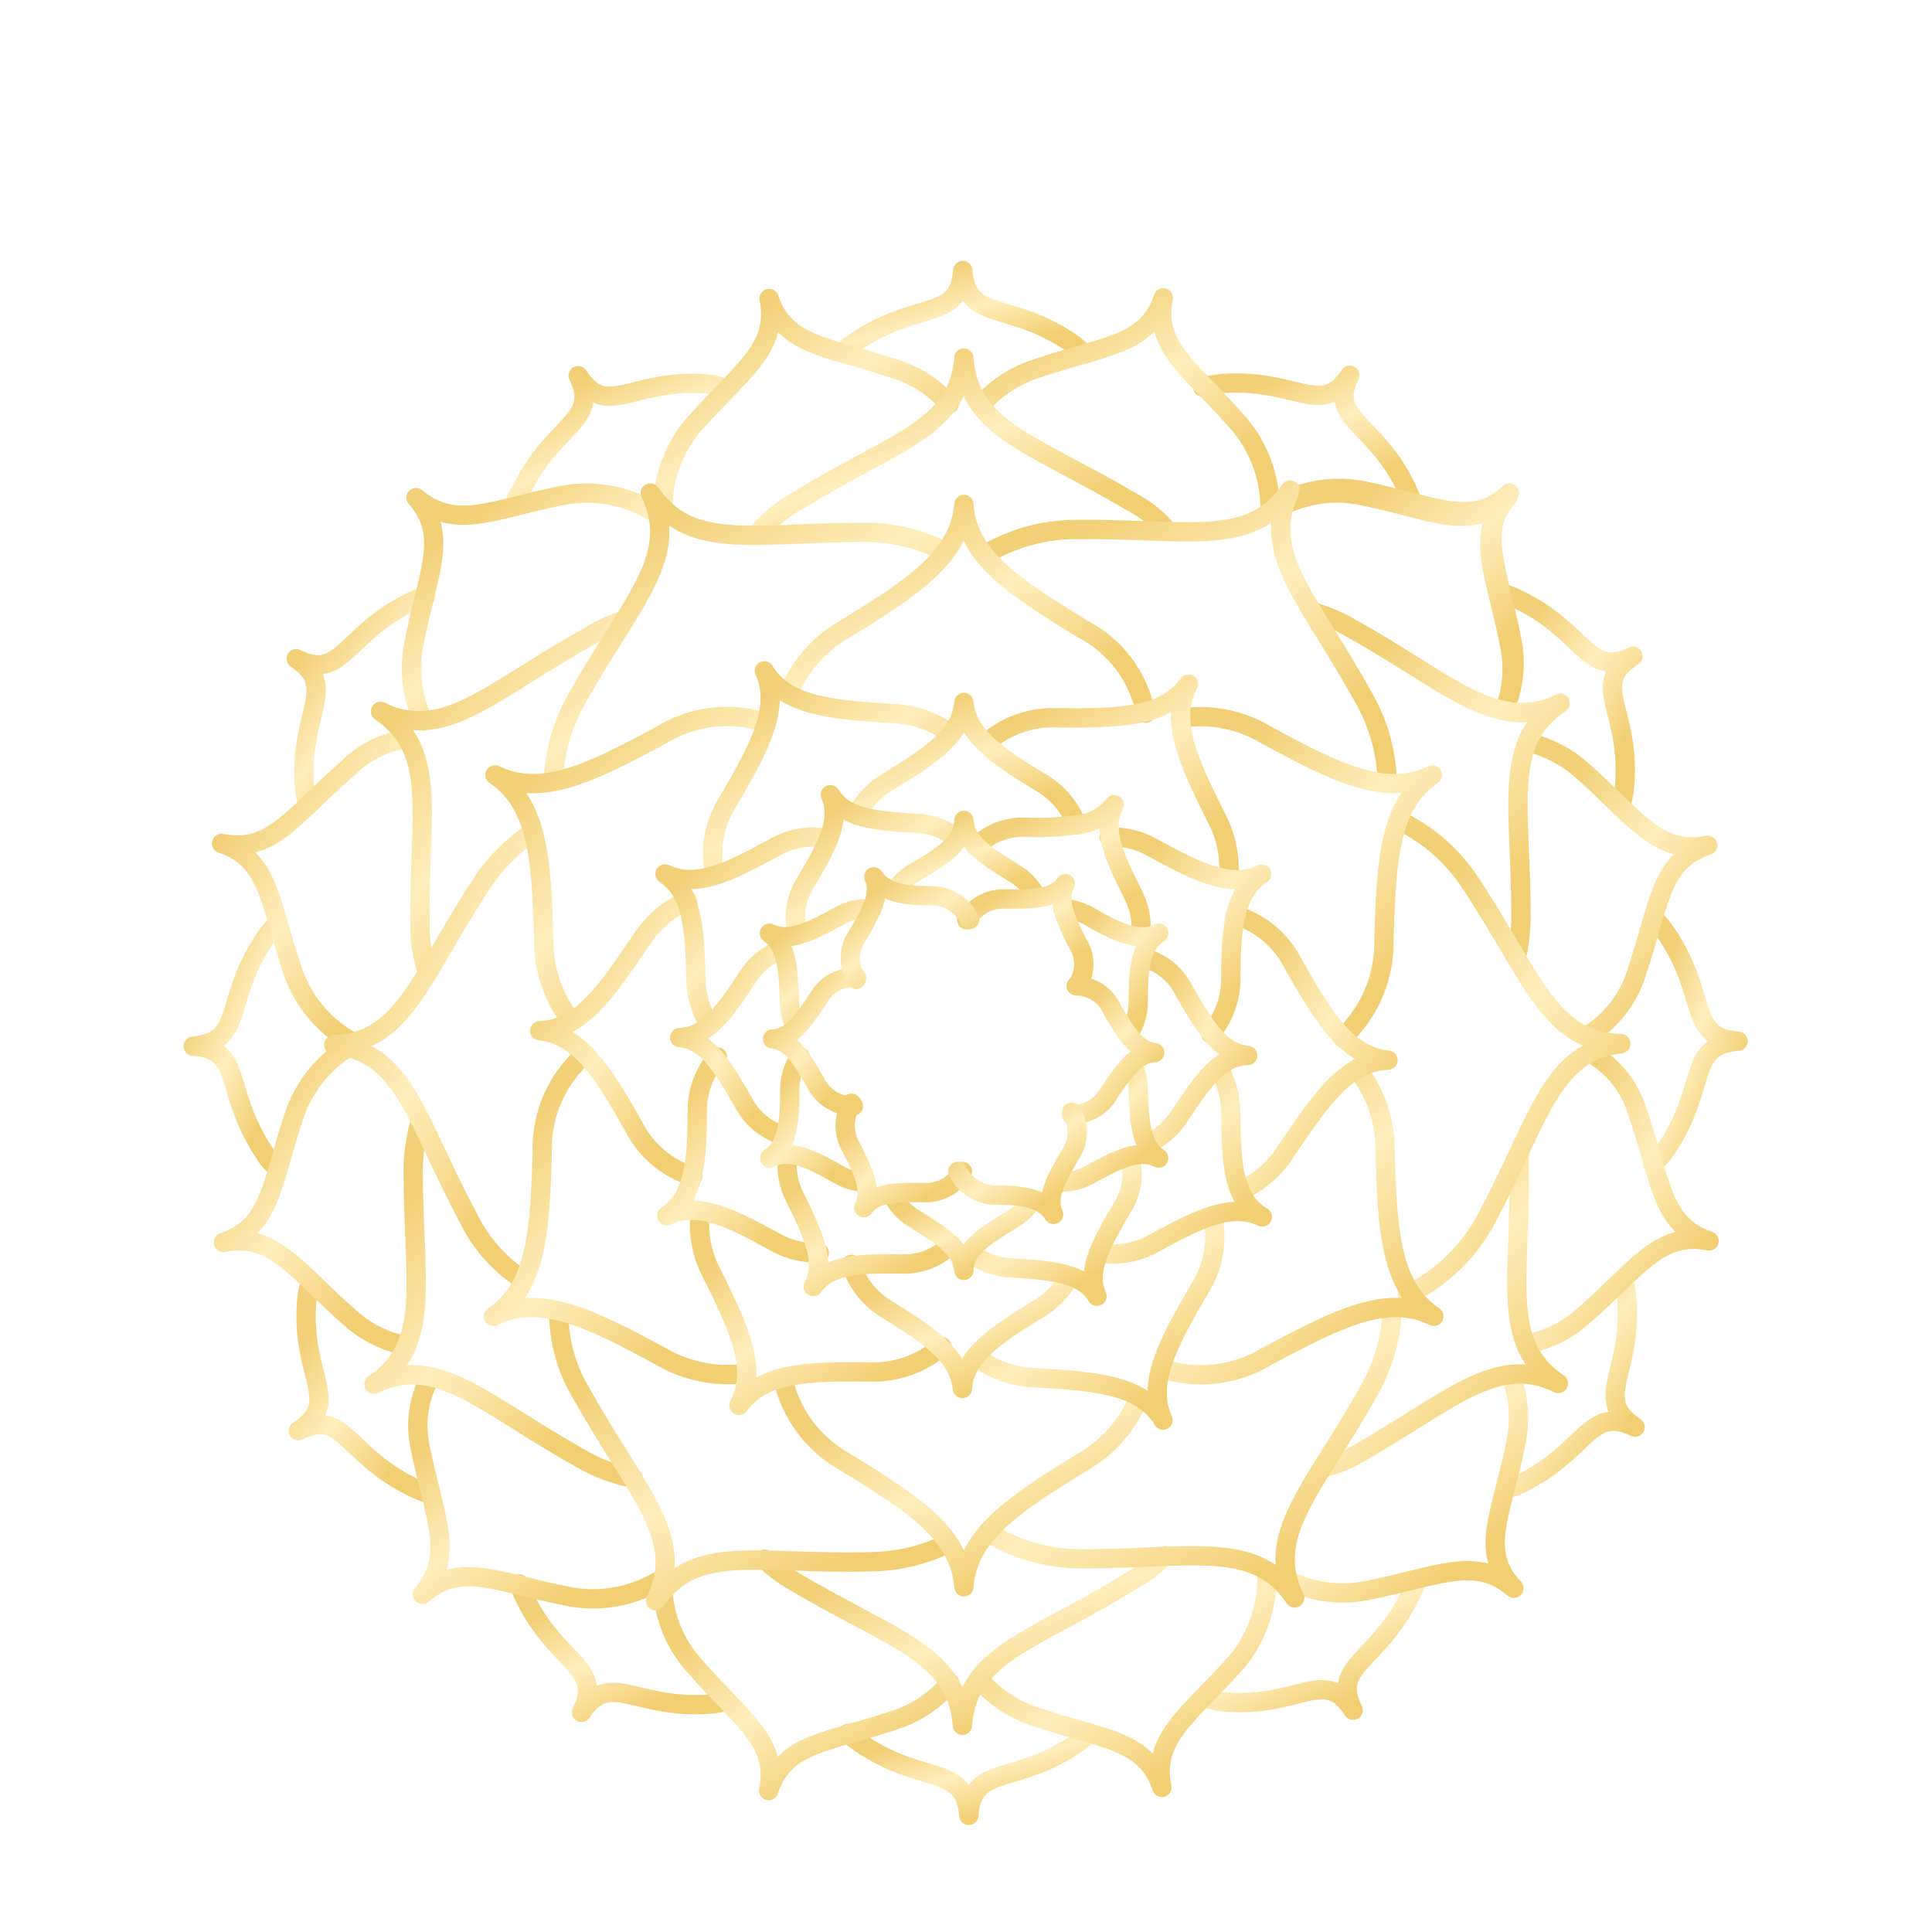 <?xml version="1.0" encoding="UTF-8"?>
<svg width="50px" height="50px" viewBox="0 0 50 50" version="1.1" xmlns="http://www.w3.org/2000/svg" xmlns:xlink="http://www.w3.org/1999/xlink">
    <!-- Generator: Sketch 51.3 (57544) - http://www.bohemiancoding.com/sketch -->
    <title>Artboard</title>
    <desc>Created with Sketch.</desc>
    <defs>
        <filter x="-20.0%" y="-15.0%" width="140.0%" height="140.0%" filterUnits="objectBoundingBox" id="filter-1">
            <feOffset dx="0" dy="2" in="SourceAlpha" result="shadowOffsetOuter1"></feOffset>
            <feGaussianBlur stdDeviation="2" in="shadowOffsetOuter1" result="shadowBlurOuter1"></feGaussianBlur>
            <feColorMatrix values="0 0 0 0 0   0 0 0 0 0   0 0 0 0 0  0 0 0 0.5 0" type="matrix" in="shadowBlurOuter1" result="shadowMatrixOuter1"></feColorMatrix>
            <feMerge>
                <feMergeNode in="shadowMatrixOuter1"></feMergeNode>
                <feMergeNode in="SourceGraphic"></feMergeNode>
            </feMerge>
        </filter>
        <linearGradient x1="19.902%" y1="15.537%" x2="76.837%" y2="84.134%" id="linearGradient-2">
            <stop stop-color="#F2D077" offset="0%"></stop>
            <stop stop-color="#FFEEBD" offset="49.448%"></stop>
            <stop stop-color="#F2CF73" offset="100%"></stop>
        </linearGradient>
    </defs>
    <g id="Artboard" stroke="none" stroke-width="1" fill="none" fill-rule="evenodd" stroke-linecap="round" stroke-linejoin="round">
        <g id="Padma-White" filter="url(#filter-1)" transform="translate(5, 5)" stroke="url(#linearGradient-2)" stroke-width="0.5">
            <path d="M33.937,11.393 C34.136,10.859 34.184,10.281 34.077,9.722 C33.705,7.818 33.148,6.88 34.012,5.878 C33.009,6.806 32.08,6.184 30.177,5.813 C29.516,5.691 28.833,5.782 28.227,6.072" id="Path"></path>
            <path d="M23.064,2.163 C22.952,2.051 22.831,1.949 22.702,1.857 C21.096,0.771 20.028,1.346 19.917,-2.68518213e-14 C19.824,1.328 18.756,0.752 17.131,1.857 C17.024,1.924 16.925,2.002 16.834,2.089" id="Path"></path>
            <path d="M16.955,37.856 C17.055,37.958 17.168,38.048 17.289,38.125 C18.886,39.211 19.954,38.636 20.075,39.982 C20.158,38.654 21.226,39.23 22.86,38.125 C22.962,38.056 23.058,37.978 23.148,37.893" id="Path"></path>
            <path d="M13.723,3.036 C13.578,2.978 13.425,2.944 13.268,2.934 C11.337,2.795 10.696,3.863 9.963,2.721 C10.548,3.909 9.332,3.946 8.487,5.692 C8.44,5.803 8.394,5.803 8.357,5.924" id="Path"></path>
            <path d="M26.212,36.936 C26.372,37.001 26.541,37.038 26.713,37.048 C28.645,37.196 29.285,36.119 30.019,37.261 C29.434,36.073 30.65,36.036 31.495,34.29 C31.557,34.183 31.61,34.071 31.653,33.956" id="Path"></path>
            <path d="M6.017,8.431 C5.887,8.472 5.76,8.522 5.636,8.579 C3.9,9.424 3.863,10.641 2.665,10.047 C3.77,10.789 2.739,11.43 2.878,13.352 C2.895,13.518 2.926,13.683 2.971,13.844" id="Path"></path>
            <path d="M33.947,31.551 C34.084,31.515 34.218,31.466 34.346,31.402 C36.082,30.557 36.119,29.35 37.317,29.935 C36.212,29.193 37.243,28.561 37.103,26.63 C37.092,26.46 37.061,26.291 37.011,26.128" id="Path"></path>
            <path d="M2.201,16.88 C2.071,17.004 1.956,17.141 1.857,17.289 C0.771,18.886 1.346,19.954 -8.09908989e-14,20.075 C1.328,20.158 0.752,21.226 1.857,22.86 C1.915,22.965 1.991,23.059 2.08,23.139" id="Path"></path>
            <path d="M37.772,23.139 C37.907,23.018 38.025,22.881 38.125,22.73 C39.211,21.124 38.636,20.056 39.982,19.945 C38.654,19.852 39.23,18.784 38.125,17.159 C38.034,17.015 37.925,16.884 37.8,16.769" id="Path"></path>
            <path d="M3.036,26.175 C2.979,26.349 2.945,26.53 2.934,26.713 C2.795,28.645 3.863,29.285 2.721,30.028 C3.909,29.434 3.946,30.65 5.692,31.495 C5.838,31.565 5.99,31.621 6.147,31.662" id="Path"></path>
            <path d="M36.946,13.853 C37.003,13.67 37.037,13.479 37.048,13.287 C37.196,11.356 36.119,10.715 37.261,9.982 C36.073,10.567 36.036,9.35 34.29,8.514 C34.149,8.441 33.999,8.385 33.844,8.347" id="Path"></path>
            <path d="M8.44,33.993 C8.477,34.114 8.524,34.232 8.579,34.346 C9.424,36.082 10.641,36.119 10.047,37.317 C10.789,36.212 11.43,37.243 13.352,37.103 C13.477,37.095 13.601,37.076 13.723,37.048" id="Path"></path>
            <path d="M31.542,5.998 C31.503,5.875 31.457,5.754 31.402,5.636 C30.567,3.9 29.35,3.863 29.935,2.711 C29.193,3.825 28.561,2.786 26.63,2.925 C26.46,2.942 26.293,2.973 26.128,3.018" id="Path"></path>
            <path d="M36.138,19.768 C36.703,19.408 37.126,18.863 37.336,18.227 C37.967,16.37 37.939,15.302 39.193,14.875 C37.883,15.135 37.336,14.16 35.896,12.897 C35.507,12.562 35.041,12.326 34.541,12.21" id="Path"></path>
            <path d="M27.865,6.035 C27.84,5.287 27.565,4.568 27.085,3.993 C25.822,2.535 24.847,2.006 25.107,0.706 C24.689,1.959 23.584,1.931 21.755,2.563 C21.222,2.744 20.748,3.065 20.381,3.491" id="Path"></path>
            <path d="M33.956,11.3 C34.182,10.764 34.243,10.172 34.132,9.601 C33.77,7.697 33.204,6.76 34.067,5.757 C33.074,6.685 32.136,6.063 30.232,5.692 C29.606,5.576 28.959,5.65 28.375,5.905" id="Path"></path>
            <path d="M20.353,36.472 C20.716,36.895 21.183,37.215 21.709,37.401 C23.566,38.032 24.643,38.004 25.07,39.258 C24.801,37.958 25.776,37.401 27.038,35.971 C27.562,35.321 27.826,34.501 27.781,33.668" id="Path"></path>
            <path d="M34.522,27.781 C35.049,27.679 35.539,27.438 35.943,27.085 C37.401,25.822 37.93,24.856 39.23,25.116 C37.976,24.689 38.004,23.584 37.373,21.764 C37.196,21.187 36.826,20.688 36.324,20.353" id="Path"></path>
            <path d="M28.357,33.909 C28.975,34.204 29.671,34.295 30.344,34.169 C32.201,33.807 33.176,33.241 34.179,34.104 C33.25,33.111 33.882,32.173 34.244,30.27 C34.349,29.7 34.298,29.113 34.095,28.57" id="Path"></path>
            <path d="M4.002,20.112 C3.369,20.505 2.888,21.1 2.637,21.802 C2.006,23.659 2.033,24.726 0.78,25.153 C2.089,24.893 2.637,25.859 4.076,27.122 C4.48,27.477 4.97,27.721 5.497,27.828" id="Path"></path>
            <path d="M12.154,34.188 C12.202,34.873 12.469,35.524 12.916,36.045 C14.178,37.512 15.153,38.032 14.893,39.341 C15.311,38.078 16.416,38.116 18.245,37.484 C18.766,37.3 19.228,36.979 19.582,36.556" id="Path"></path>
            <path d="M6.054,28.793 C5.819,29.304 5.754,29.877 5.868,30.427 C6.23,32.284 6.797,33.213 5.933,34.262 C6.927,33.389 7.865,33.965 9.768,34.327 C10.603,34.474 11.463,34.298 12.173,33.835" id="Path"></path>
            <path d="M19.564,3.454 C19.211,3.058 18.764,2.758 18.264,2.581 C16.407,1.95 15.33,1.978 14.903,0.724 C15.163,2.033 14.197,2.581 12.934,4.011 C12.431,4.613 12.155,5.372 12.154,6.156" id="Path"></path>
            <path d="M5.385,12.145 C4.872,12.243 4.4,12.492 4.03,12.86 C2.563,14.123 2.043,15.088 0.734,14.828 C1.996,15.256 1.968,16.36 2.591,18.18 C2.872,18.957 3.431,19.602 4.16,19.991" id="Path"></path>
            <path d="M11.996,6.295 C11.286,5.84 10.432,5.668 9.601,5.813 C7.744,6.175 6.815,6.741 5.766,5.878 C6.639,6.871 6.063,7.809 5.701,9.712 C5.582,10.373 5.67,11.053 5.952,11.662" id="Path"></path>
            <path d="M25.116,6.62 C24.872,6.361 24.587,6.145 24.271,5.98 C21.755,4.485 20.075,4.123 19.945,2.266 C19.805,4.123 18.087,4.438 15.608,5.98 C15.242,6.188 14.913,6.454 14.633,6.769" id="Path"></path>
            <path d="M6.017,11.644 C5.613,11.677 5.208,11.596 4.847,11.411 C6.36,12.442 5.831,14.076 5.868,16.983 C5.867,17.384 5.933,17.782 6.063,18.162 M11.068,9.081 C10.761,9.184 10.468,9.324 10.195,9.499 C8.282,10.567 7.159,11.56 6.017,11.644" id="Shape"></path>
            <path d="M29.239,30.985 C29.496,30.922 29.745,30.832 29.982,30.715 C32.535,29.285 33.696,28.004 35.33,28.803 C33.817,27.772 34.355,26.147 34.318,23.231 C34.318,23.111 34.318,22.99 34.318,22.869" id="Path"></path>
            <path d="M34.012,11.402 C32.925,11.244 31.811,10.288 29.982,9.267 C29.689,9.095 29.377,8.958 29.053,8.858 M34.281,17.614 C34.329,17.335 34.357,17.052 34.364,16.769 C34.364,13.844 33.863,12.21 35.376,11.198 C34.971,11.408 34.51,11.486 34.058,11.421" id="Shape"></path>
            <path d="M5.868,22.052 C5.759,22.442 5.7,22.845 5.692,23.25 C5.692,26.175 6.193,27.8 4.68,28.821 C6.332,28.032 7.465,29.313 10.028,30.743 C10.447,30.99 10.906,31.163 11.384,31.254" id="Path"></path>
            <path d="M14.782,33.352 C15.02,33.579 15.285,33.775 15.571,33.937 C18.087,35.432 19.768,35.794 19.907,37.651 C20.037,35.794 21.764,35.469 24.234,33.937 C24.57,33.749 24.881,33.522 25.163,33.259" id="Path"></path>
            <path d="M28.385,5.683 C27.354,7.196 25.729,6.667 22.814,6.704 C21.995,6.708 21.194,6.932 20.492,7.354 M28.31,5.868 C28.331,5.805 28.356,5.743 28.385,5.683 M30.901,13.268 C30.889,12.496 30.682,11.739 30.297,11.068 C28.923,8.57 27.688,7.419 28.31,5.868" id="Shape"></path>
            <path d="M9.462,27.029 C9.472,27.754 9.678,28.463 10.056,29.081 C11.486,31.635 12.767,32.795 11.969,34.429 C12.999,32.916 14.624,33.501 17.54,33.417 C18.218,33.411 18.887,33.255 19.499,32.962" id="Path"></path>
            <path d="M31.43,26.509 C32.31,26.08 33.029,25.381 33.482,24.513 C34.856,21.932 35.126,20.232 36.946,20.01 C35.089,19.963 34.68,18.301 33.064,15.868 C32.609,15.162 31.966,14.596 31.207,14.234" id="Path"></path>
            <path d="M8.793,14.531 C8.266,14.884 7.815,15.339 7.465,15.868 C5.859,18.32 5.441,19.982 3.64,20.037 C5.497,20.251 5.738,21.95 7.122,24.522 C7.425,25.149 7.89,25.684 8.468,26.073" id="Path"></path>
            <path d="M20.557,32.656 C21.273,33.096 22.094,33.333 22.934,33.343 C25.859,33.343 27.493,32.842 28.505,34.355 C27.707,32.702 28.988,31.57 30.418,29.007 C30.798,28.351 31.009,27.61 31.031,26.853" id="Path"></path>
            <path d="M12.154,6.147 C12.034,6.027 11.926,5.896 11.829,5.757 C12.628,7.41 11.346,8.542 9.917,11.105 C9.55,11.752 9.346,12.479 9.322,13.222 M19.471,7.28 C18.835,6.955 18.133,6.783 17.419,6.778 C14.782,6.778 13.194,7.177 12.154,6.147" id="Shape"></path>
            <path d="M15.256,28.654 C15.453,29.581 16.042,30.376 16.871,30.836 C18.654,31.932 19.842,32.693 19.945,34.067 C20.037,32.73 21.226,31.932 23.018,30.836 C23.678,30.458 24.191,29.87 24.476,29.165" id="Path"></path>
            <path d="M24.652,11.458 C24.468,10.52 23.867,9.716 23.018,9.276 C21.226,8.18 20.037,7.419 19.945,6.054 C19.842,7.391 18.654,8.19 16.871,9.276 C16.206,9.654 15.689,10.247 15.404,10.956" id="Path"></path>
            <path d="M10.139,20.288 C9.417,20.914 9.012,21.83 9.034,22.786 C8.979,24.875 8.886,26.314 7.772,27.066 C8.979,26.472 10.269,27.113 12.108,28.106 C12.766,28.491 13.534,28.645 14.29,28.543" id="Path"></path>
            <path d="M29.75,19.852 C30.447,19.199 30.835,18.281 30.817,17.326 C30.873,15.237 30.966,13.807 32.071,13.055 C30.864,13.64 29.583,13.009 27.744,12.006 C27.085,11.614 26.31,11.467 25.553,11.588" id="Path"></path>
            <path d="M14.838,11.709 C13.94,11.408 12.956,11.517 12.145,12.006 C10.288,13.009 9.016,13.64 7.809,13.055 C8.923,13.807 9.016,15.237 9.072,17.326 C9.064,18.087 9.316,18.827 9.787,19.425" id="Path"></path>
            <path d="M25.042,28.413 C25.956,28.714 26.956,28.602 27.781,28.106 C29.638,27.113 30.901,26.472 32.108,27.066 C30.994,26.314 30.901,24.875 30.845,22.786 C30.857,22.022 30.604,21.277 30.13,20.678" id="Path"></path>
            <path d="M13.12,24.374 C13.058,24.918 13.161,25.468 13.417,25.952 C14.151,27.419 14.615,28.44 14.123,29.369 C14.745,28.524 15.868,28.487 17.512,28.505 C18.192,28.53 18.856,28.294 19.369,27.846" id="Path"></path>
            <path d="M26.797,15.71 C26.844,15.163 26.727,14.614 26.463,14.132 C25.729,12.665 25.265,11.634 25.757,10.706 C25.144,11.56 24.011,11.588 22.377,11.579 C21.697,11.544 21.03,11.777 20.52,12.229" id="Path"></path>
            <path d="M12.795,16.305 C12.295,16.527 11.872,16.892 11.579,17.354 C10.65,18.728 10.019,19.638 8.969,19.675 C10.009,19.787 10.604,20.743 11.411,22.173 C11.725,22.782 12.271,23.24 12.925,23.445" id="Path"></path>
            <path d="M27.094,23.826 C27.595,23.599 28.015,23.227 28.301,22.758 C29.23,21.393 29.861,20.474 30.92,20.437 C29.87,20.325 29.276,19.369 28.468,17.948 C28.165,17.339 27.624,16.883 26.973,16.685" id="Path"></path>
            <path d="M19.61,11.996 C19.173,11.668 18.644,11.483 18.097,11.467 C16.463,11.365 15.311,11.254 14.782,10.362 C15.209,11.291 14.68,12.312 13.853,13.723 C13.482,14.294 13.355,14.99 13.501,15.655" id="Path"></path>
            <path d="M20.269,28.125 C20.709,28.45 21.237,28.634 21.783,28.654 C23.417,28.747 24.569,28.858 25.098,29.75 C24.671,28.821 25.2,27.8 26.026,26.388 C26.398,25.818 26.525,25.122 26.379,24.457" id="Path"></path>
            <path d="M17.029,25.72 C17.184,26.211 17.514,26.628 17.957,26.89 C19.09,27.586 19.815,28.088 19.907,28.933 C19.963,28.088 20.724,27.586 21.848,26.89 C22.2,26.688 22.49,26.392 22.684,26.036" id="Path"></path>
            <path d="M22.869,14.346 C22.684,13.867 22.336,13.468 21.885,13.222 C20.762,12.535 20.028,12.024 19.945,11.179 C19.88,12.024 19.127,12.535 17.995,13.222 C17.644,13.43 17.355,13.728 17.159,14.086" id="Path"></path>
            <path d="M13.566,20.353 C13.228,20.742 13.043,21.24 13.046,21.755 C13.046,23.083 12.953,23.993 12.256,24.466 C13.018,24.095 13.835,24.466 15.042,25.135 C15.394,25.338 15.796,25.438 16.203,25.423" id="Path"></path>
            <path d="M26.333,19.75 C26.668,19.352 26.853,18.849 26.853,18.329 C26.853,17.001 26.946,16.091 27.651,15.618 C26.881,15.989 26.073,15.618 24.866,14.958 C24.516,14.749 24.112,14.646 23.705,14.661" id="Path"></path>
            <path d="M16.453,14.698 C15.952,14.603 15.433,14.696 14.996,14.958 C13.835,15.59 13.018,15.989 12.21,15.618 C12.916,16.091 12.981,17.001 13.009,18.329 C13.013,18.735 13.125,19.132 13.333,19.48" id="Path"></path>
            <path d="M23.436,25.423 C23.934,25.507 24.446,25.415 24.884,25.163 C26.054,24.531 26.862,24.123 27.67,24.494 C26.927,24.067 26.853,23.139 26.853,21.783 C26.848,21.377 26.736,20.98 26.528,20.632" id="Path"></path>
            <path d="M15.386,22.879 C15.331,23.264 15.399,23.657 15.58,24.002 C16.063,24.986 16.379,25.673 16.045,26.296 C16.463,25.72 17.215,25.701 18.31,25.711 C18.795,25.737 19.269,25.554 19.61,25.209" id="Path"></path>
            <path d="M22.86,14.346 C22.432,14.404 22.001,14.425 21.569,14.411 C21.086,14.382 20.613,14.561 20.269,14.903 M24.522,17.243 C24.568,16.855 24.493,16.463 24.309,16.119 C23.816,15.135 23.51,14.448 23.835,13.826 C23.597,14.128 23.243,14.316 22.86,14.346" id="Shape"></path>
            <path d="M15.218,17.568 C14.859,17.712 14.554,17.965 14.346,18.292 C13.742,19.22 13.296,19.824 12.591,19.852 C13.296,19.926 13.686,20.567 14.234,21.523 C14.456,21.952 14.846,22.268 15.311,22.396" id="Path"></path>
            <path d="M24.671,22.609 C25.027,22.455 25.328,22.196 25.534,21.867 C26.147,20.938 26.583,20.334 27.289,20.316 C26.583,20.242 26.193,19.601 25.646,18.645 C25.434,18.21 25.039,17.893 24.569,17.781" id="Path"></path>
            <path d="M19.777,14.698 C19.473,14.457 19.098,14.32 18.71,14.308 C17.614,14.243 16.853,14.169 16.49,13.566 C16.778,14.216 16.416,14.875 15.859,15.822 C15.593,16.228 15.515,16.729 15.645,17.196" id="Path"></path>
            <path d="M20.102,25.413 C20.408,25.655 20.781,25.795 21.17,25.813 C22.266,25.878 23.027,25.952 23.389,26.546 C23.111,25.906 23.464,25.237 24.021,24.29 C24.29,23.889 24.368,23.389 24.234,22.925" id="Path"></path>
            <path d="M18.078,23.891 C18.201,24.163 18.405,24.39 18.663,24.541 C19.406,24.996 19.898,25.321 19.945,25.878 C19.945,25.321 20.474,24.996 21.217,24.541 C21.42,24.419 21.592,24.25 21.718,24.049" id="Path"></path>
            <path d="M21.829,16.23 C21.698,15.955 21.484,15.728 21.217,15.58 C20.474,15.126 19.982,14.791 19.945,14.234 C19.945,14.791 19.406,15.163 18.663,15.58 C18.46,15.699 18.288,15.865 18.162,16.063" id="Path"></path>
            <path d="M15.71,20.353 C15.534,20.596 15.44,20.889 15.441,21.189 C15.441,22.062 15.376,22.656 14.921,22.971 C15.423,22.721 15.952,22.971 16.723,23.408 C16.927,23.523 17.157,23.586 17.391,23.594" id="Path"></path>
            <path d="M24.197,19.768 C24.369,19.52 24.459,19.225 24.457,18.923 C24.457,18.05 24.522,17.456 24.986,17.15 C24.485,17.391 23.946,17.15 23.185,16.713 C22.979,16.593 22.746,16.526 22.507,16.518" id="Path"></path>
            <path d="M17.568,16.528 C17.27,16.495 16.97,16.56 16.713,16.713 C15.943,17.131 15.413,17.391 14.912,17.15 C15.367,17.456 15.404,18.078 15.432,18.923 C15.434,19.162 15.491,19.397 15.599,19.61" id="Path"></path>
            <path d="M22.322,23.584 C22.621,23.615 22.922,23.554 23.185,23.408 C23.946,22.99 24.485,22.721 24.986,22.971 C24.522,22.656 24.485,22.043 24.457,21.189 C24.456,20.953 24.399,20.72 24.29,20.511" id="Path"></path>
            <path d="M17.038,21.551 C16.817,21.906 16.817,22.356 17.038,22.711 C17.373,23.371 17.577,23.835 17.354,24.253 C17.633,23.872 18.143,23.854 18.886,23.863 C19.304,23.895 19.703,23.681 19.907,23.315" id="Path"></path>
            <path d="M22.888,18.496 C23.103,18.166 23.103,17.74 22.888,17.41 C22.554,16.75 22.349,16.286 22.572,15.868 C22.294,16.258 21.783,16.268 21.049,16.268 C20.631,16.235 20.231,16.444 20.019,16.806" id="Path"></path>
            <path d="M17.178,18.301 C16.766,18.268 16.374,18.479 16.175,18.84 C15.766,19.462 15.469,19.87 14.996,19.889 C15.469,19.935 15.738,20.372 16.1,21.012 C16.283,21.389 16.666,21.628 17.085,21.625" id="Path"></path>
            <path d="M22.721,21.839 C23.128,21.856 23.51,21.64 23.705,21.282 C24.114,20.669 24.411,20.26 24.884,20.242 C24.411,20.186 24.151,19.759 23.779,19.118 C23.617,18.75 23.253,18.514 22.851,18.515" id="Path"></path>
            <path d="M20.093,16.797 C19.911,16.42 19.528,16.182 19.109,16.184 C18.375,16.184 17.865,16.091 17.614,15.692 C17.809,16.119 17.568,16.574 17.196,17.205 C16.959,17.544 16.941,17.99 17.15,18.347" id="Path"></path>
            <path d="M19.787,23.315 C19.969,23.692 20.352,23.93 20.771,23.928 C21.504,23.928 22.015,24.021 22.266,24.429 C22.071,23.993 22.312,23.547 22.684,22.906 C22.921,22.575 22.942,22.136 22.739,21.783" id="Path"></path>
        </g>
    </g>
</svg>